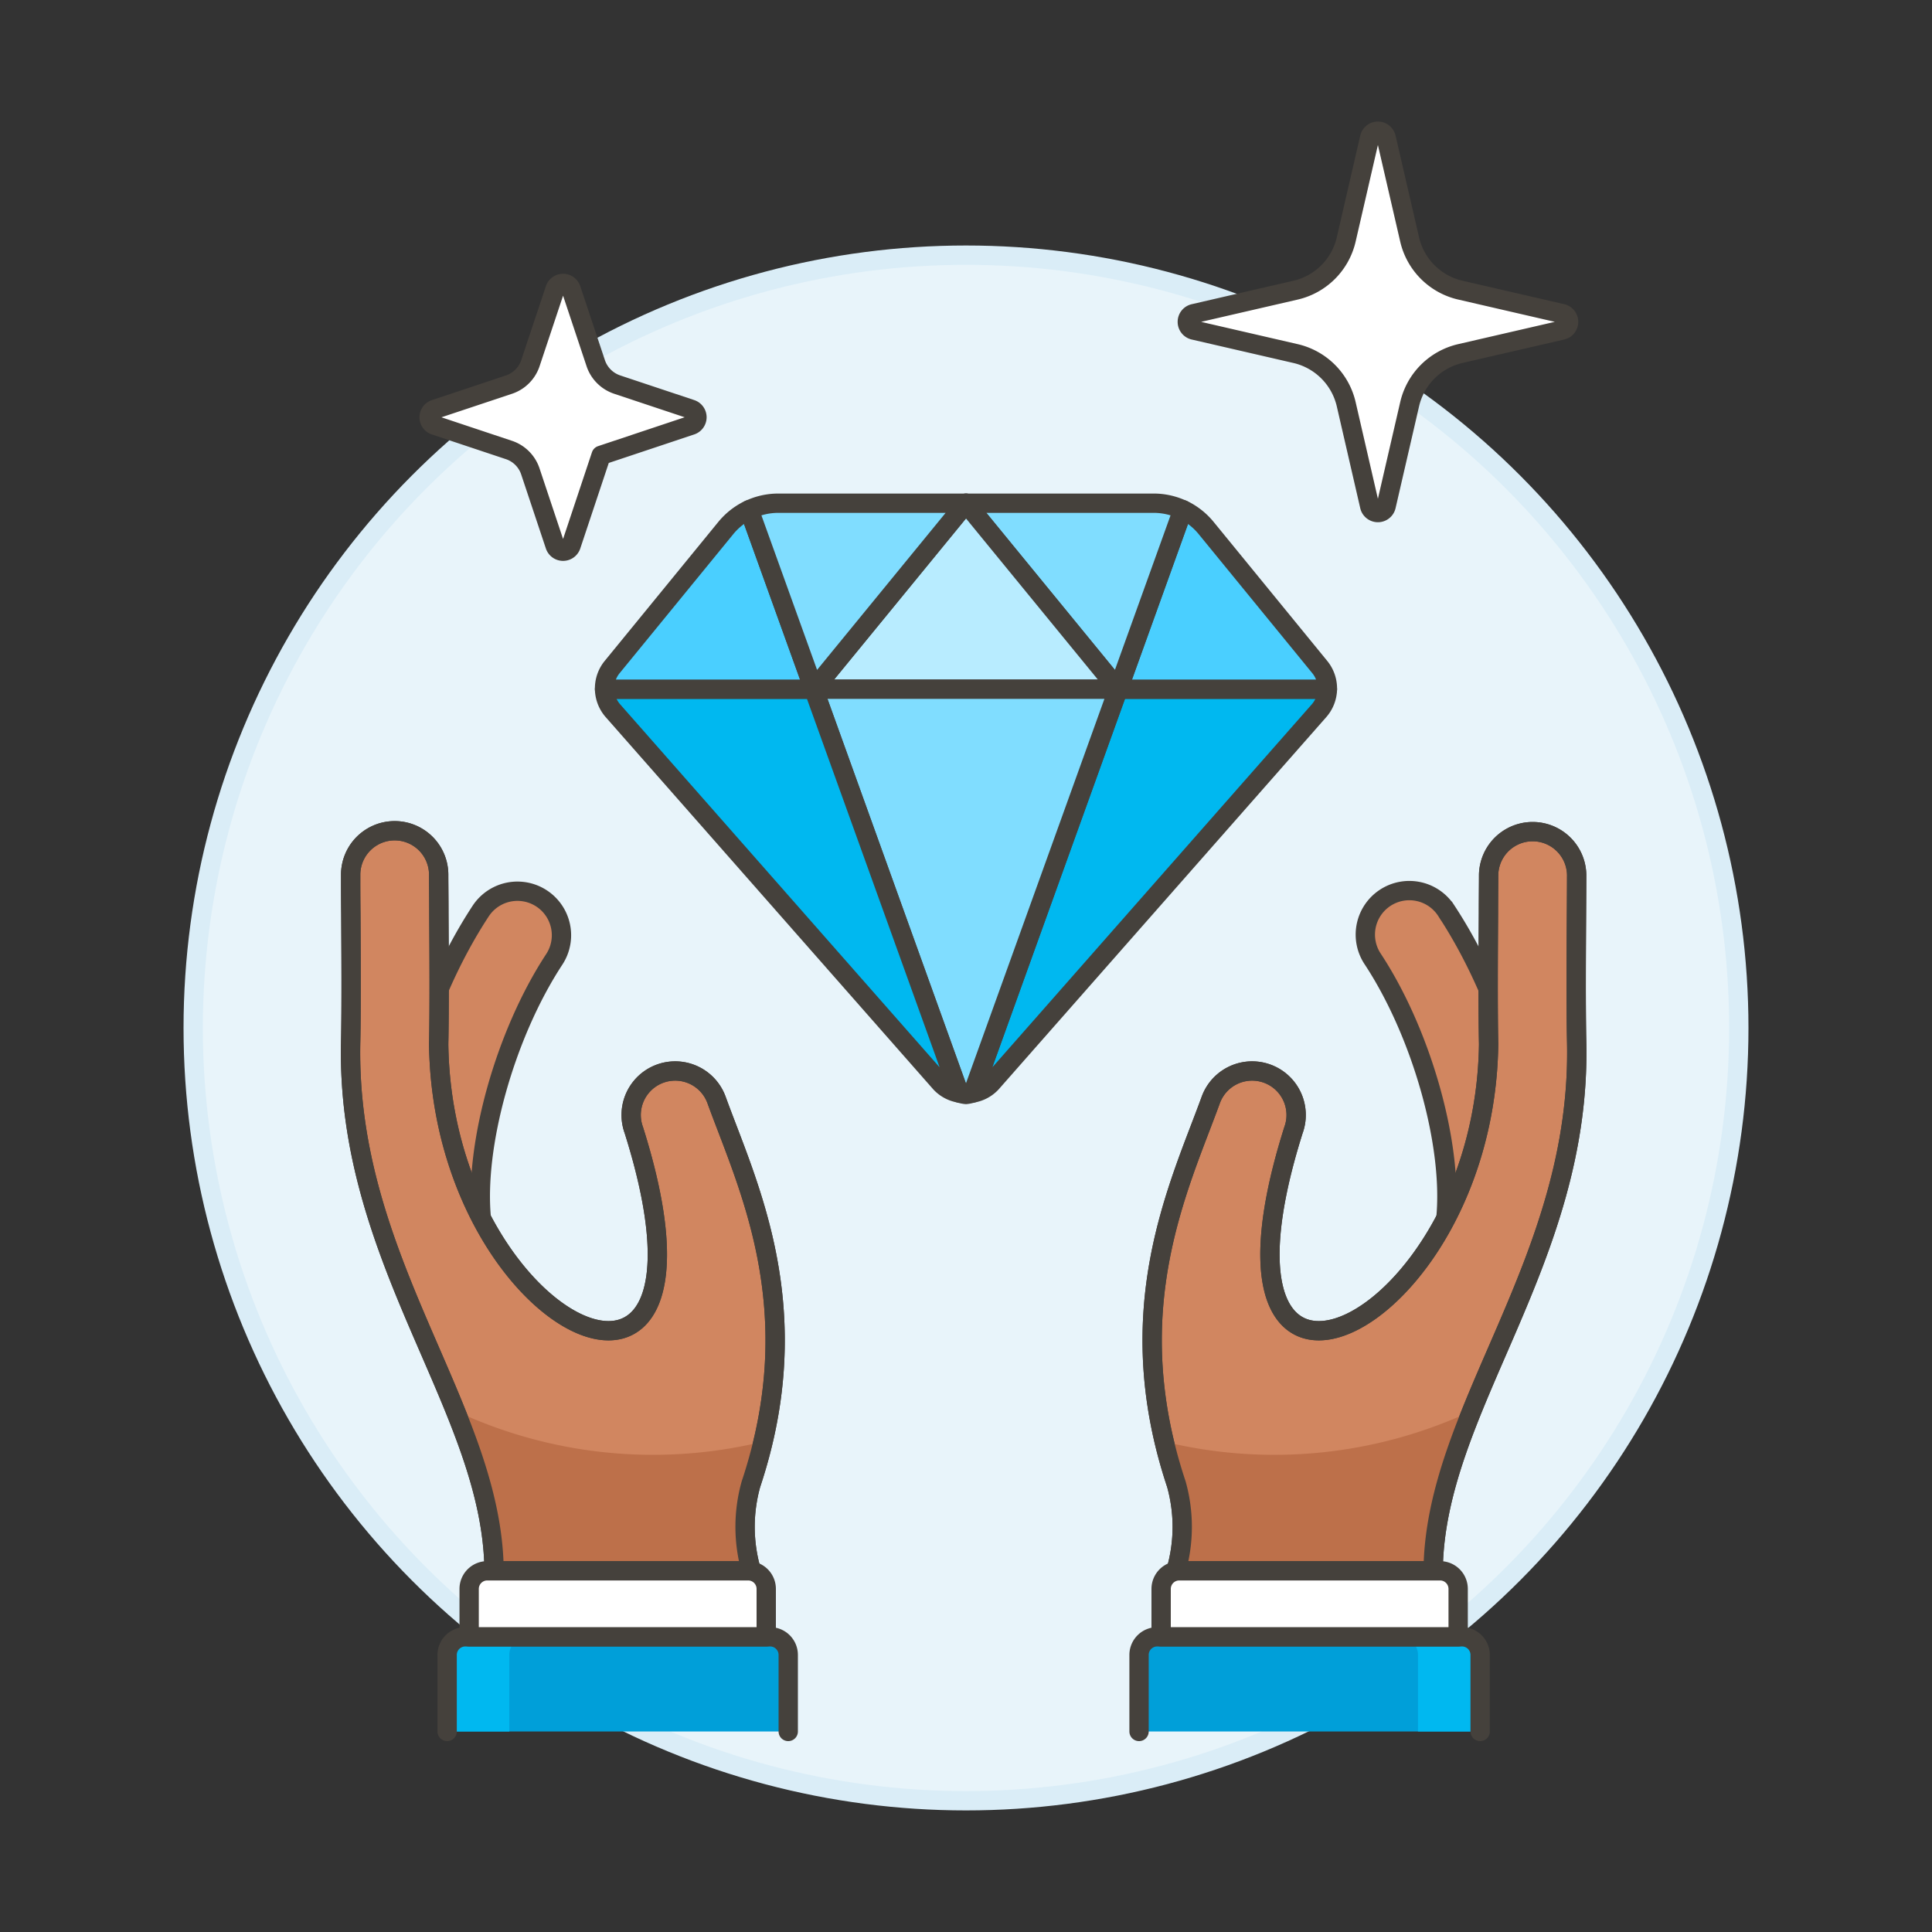 <svg xmlns="http://www.w3.org/2000/svg" viewBox="0 0 100 100"><rect x="0" y="0" width="100" height="100" fill="#333333" stroke="none"/><g class="nc-icon-wrapper"><defs/><circle class="a" cx="50" cy="53.207" r="40" fill="#e8f4fa" stroke="#daedf7" stroke-miterlimit="10"/><path class="b" d="M31.114 23.567l4.66-1.555a.437.437 0 0 0 0-.83l-3.83-1.276a1.756 1.756 0 0 1-1.108-1.106l-1.276-3.83a.438.438 0 0 0-.831 0l-1.276 3.83a1.754 1.754 0 0 1-1.108 1.107l-3.833 1.277a.437.437 0 0 0 0 .83l3.833 1.278a1.75 1.75 0 0 1 1.106 1.108l1.278 3.832a.438.438 0 0 0 .831 0z" fill="#fff" stroke="#45413c" stroke-linecap="round" stroke-linejoin="round"/><path class="b" d="M72.962 20.925a3.5 3.5 0 0 1 2.624-2.625l5.266-1.215a.438.438 0 0 0 0-.853l-5.266-1.215a3.5 3.5 0 0 1-2.624-2.624l-1.215-5.261a.438.438 0 0 0-.854 0l-1.213 5.262a3.5 3.5 0 0 1-2.624 2.625l-5.263 1.214a.438.438 0 0 0 0 .853l5.263 1.214a3.5 3.5 0 0 1 2.624 2.624l1.213 5.266a.438.438 0 0 0 .854 0z" fill="#fff" stroke="#45413c" stroke-linecap="round" stroke-linejoin="round"/><path class="c" d="M68.706 35.673H57.879l-7.526 20.9a1.714 1.714 0 0 0 .963-.519L68.27 36.79a1.745 1.745 0 0 0 .436-1.117z" stroke="#45413c" stroke-linecap="round" stroke-linejoin="round" fill="#00b8f0"/><path class="d" d="M57.879 35.673h10.827v-.015a1.751 1.751 0 0 0-.395-1.132l-5.884-7.2a3.532 3.532 0 0 0-1.2-.944l-3.343 9.287z" stroke="#45413c" stroke-linecap="round" stroke-linejoin="round" fill="#4acfff"/><path class="e" d="M61.222 26.387a3.5 3.5 0 0 0-1.506-.341H50l7.88 9.627z" stroke="#45413c" stroke-linecap="round" stroke-linejoin="round" fill="#80ddff"/><path class="f" d="M49.999 26.046l-7.88 9.627h15.76l-7.88-9.627z" stroke="#45413c" stroke-linecap="round" stroke-linejoin="round" fill="#b8ecff"/><path class="e" d="M42.119 35.673l7.525 20.9a1.7 1.7 0 0 0 .35.076H50a1.682 1.682 0 0 0 .35-.076l7.526-20.9z" stroke="#45413c" stroke-linecap="round" stroke-linejoin="round" fill="#80ddff"/><path class="c" d="M31.292 35.673h10.827l7.525 20.9a1.717 1.717 0 0 1-.963-.519L31.728 36.79a1.745 1.745 0 0 1-.436-1.117z" stroke="#45413c" stroke-linecap="round" stroke-linejoin="round" fill="#00b8f0"/><path class="d" d="M42.119 35.673H31.292v-.015a1.745 1.745 0 0 1 .394-1.132l5.885-7.2a3.532 3.532 0 0 1 1.205-.944l3.343 9.287z" stroke="#45413c" stroke-linecap="round" stroke-linejoin="round" fill="#4acfff"/><path class="e" d="M38.776 26.387a3.5 3.5 0 0 1 1.5-.341H50l-7.88 9.627z" stroke="#45413c" stroke-linecap="round" stroke-linejoin="round" fill="#80ddff"/><g><path class="g" d="M22.652 65.637a2.278 2.278 0 0 1-2.263-2.044c-.5-4.878 1.341-11.636 4.49-16.435a2.278 2.278 0 0 1 3.809 2.5c-2.542 3.872-4.161 9.661-3.768 13.465a2.276 2.276 0 0 1-2.031 2.5 2.117 2.117 0 0 1-.237.014z" stroke-miterlimit="10" stroke="#45413c" fill="#d18660"/><path class="h" d="M38.886 81.3a8.2 8.2 0 0 1-.018-4.478c3.019-9.057-.158-15.427-1.78-19.888a2.278 2.278 0 1 0-4.282 1.557c5.6 17.727-9.906 10.431-10.1-4.452.04-1.866.022-4.689.01-6.751 0-.81-.01-1.515-.01-2.011a2.278 2.278 0 1 0-4.556 0c0 .5 0 1.217.01 2.039.012 2.036.03 4.822-.01 6.623C17.9 65.292 25.5 72.9 25.573 81.3z" stroke="#45413c" stroke-linecap="round" stroke-linejoin="round" fill="#d18660"/><path class="i" d="M38.868 76.821c.251-.754.445-1.483.615-2.2a24.1 24.1 0 0 1-15.918-1.6 22.78 22.78 0 0 1 2.008 8.28h13.312a8.206 8.206 0 0 1-.017-4.48z" style="" fill="#bd704a"/><path class="j" d="M38.886 81.3a8.2 8.2 0 0 1-.018-4.478c3.019-9.057-.158-15.427-1.78-19.888a2.278 2.278 0 1 0-4.282 1.557c5.6 17.727-9.906 10.431-10.1-4.452.04-1.866.022-4.689.01-6.751 0-.81-.01-1.515-.01-2.011a2.278 2.278 0 1 0-4.556 0c0 .5 0 1.217.01 2.039.012 2.036.03 4.822-.01 6.623C17.9 65.292 25.5 72.9 25.573 81.3z" stroke="#45413c" stroke-linecap="round" stroke-linejoin="round" fill="none"/><path class="k" d="M23.144 89.62v-3.962a.938.938 0 0 1 .937-.937h15.781a.937.937 0 0 1 .937.937v3.962z" style="" fill="#009fd9"/><path class="l" d="M26.362 89.62v-3.962a.938.938 0 0 1 .937-.937h-3.218a.938.938 0 0 0-.937.937v3.962z" style="" fill="#00b8f0"/><path class="j" d="M23.144 89.62v-3.962a.938.938 0 0 1 .937-.937h15.781a.937.937 0 0 1 .937.937v3.962" stroke="#45413c" stroke-linecap="round" stroke-linejoin="round" fill="none"/><path class="b" d="M39.66 84.721v-2.48a.937.937 0 0 0-.937-.937H25.22a.938.938 0 0 0-.937.937v2.48z" fill="#fff" stroke="#45413c" stroke-linecap="round" stroke-linejoin="round"/><g><path class="g" d="M77.1 65.637a2.278 2.278 0 0 0 2.264-2.044c.505-4.878-1.342-11.636-4.491-16.435a2.278 2.278 0 1 0-3.808 2.5c2.541 3.872 4.161 9.661 3.767 13.465a2.277 2.277 0 0 0 2.031 2.5 2.117 2.117 0 0 0 .237.014z" stroke-miterlimit="10" stroke="#45413c" fill="#d18660"/><path class="h" d="M60.871 81.3a8.2 8.2 0 0 0 .018-4.478c-3.019-9.057.158-15.427 1.78-19.888a2.278 2.278 0 1 1 4.282 1.557c-5.6 17.727 9.906 10.431 10.1-4.452-.04-1.866-.022-4.689-.009-6.751 0-.81.009-1.515.009-2.011a2.279 2.279 0 0 1 4.557 0c0 .5-.005 1.217-.01 2.039-.013 2.036-.03 4.822.01 6.623.251 11.354-7.356 18.96-7.428 27.361z" stroke="#45413c" stroke-linecap="round" stroke-linejoin="round" fill="#d18660"/><path class="i" d="M60.889 76.821a25.58 25.58 0 0 1-.616-2.2 24.1 24.1 0 0 0 15.919-1.6 22.78 22.78 0 0 0-2.008 8.28H60.871a8.214 8.214 0 0 0 .018-4.48z" style="" fill="#bd704a"/><path class="j" d="M60.871 81.3a8.2 8.2 0 0 0 .018-4.478c-3.019-9.057.158-15.427 1.78-19.888a2.278 2.278 0 1 1 4.282 1.557c-5.6 17.727 9.906 10.431 10.1-4.452-.04-1.866-.022-4.689-.009-6.751 0-.81.009-1.515.009-2.011a2.279 2.279 0 0 1 4.557 0c0 .5-.005 1.217-.01 2.039-.013 2.036-.03 4.822.01 6.623.251 11.354-7.356 18.96-7.428 27.361z" stroke="#45413c" stroke-linecap="round" stroke-linejoin="round" fill="none"/><path class="k" d="M76.612 89.62v-3.962a.937.937 0 0 0-.937-.937H59.894a.938.938 0 0 0-.937.937v3.962z" style="" fill="#009fd9"/><path class="l" d="M73.394 89.62v-3.962a.937.937 0 0 0-.937-.937h3.218a.937.937 0 0 1 .937.937v3.962z" style="" fill="#00b8f0"/><path class="j" d="M76.612 89.62v-3.962a.937.937 0 0 0-.937-.937H59.894a.938.938 0 0 0-.937.937v3.962" stroke="#45413c" stroke-linecap="round" stroke-linejoin="round" fill="none"/><path class="b" d="M60.1 84.721v-2.48a.938.938 0 0 1 .937-.937h13.5a.937.937 0 0 1 .937.937v2.48z" fill="#fff" stroke="#45413c" stroke-linecap="round" stroke-linejoin="round"/></g></g></g></svg>